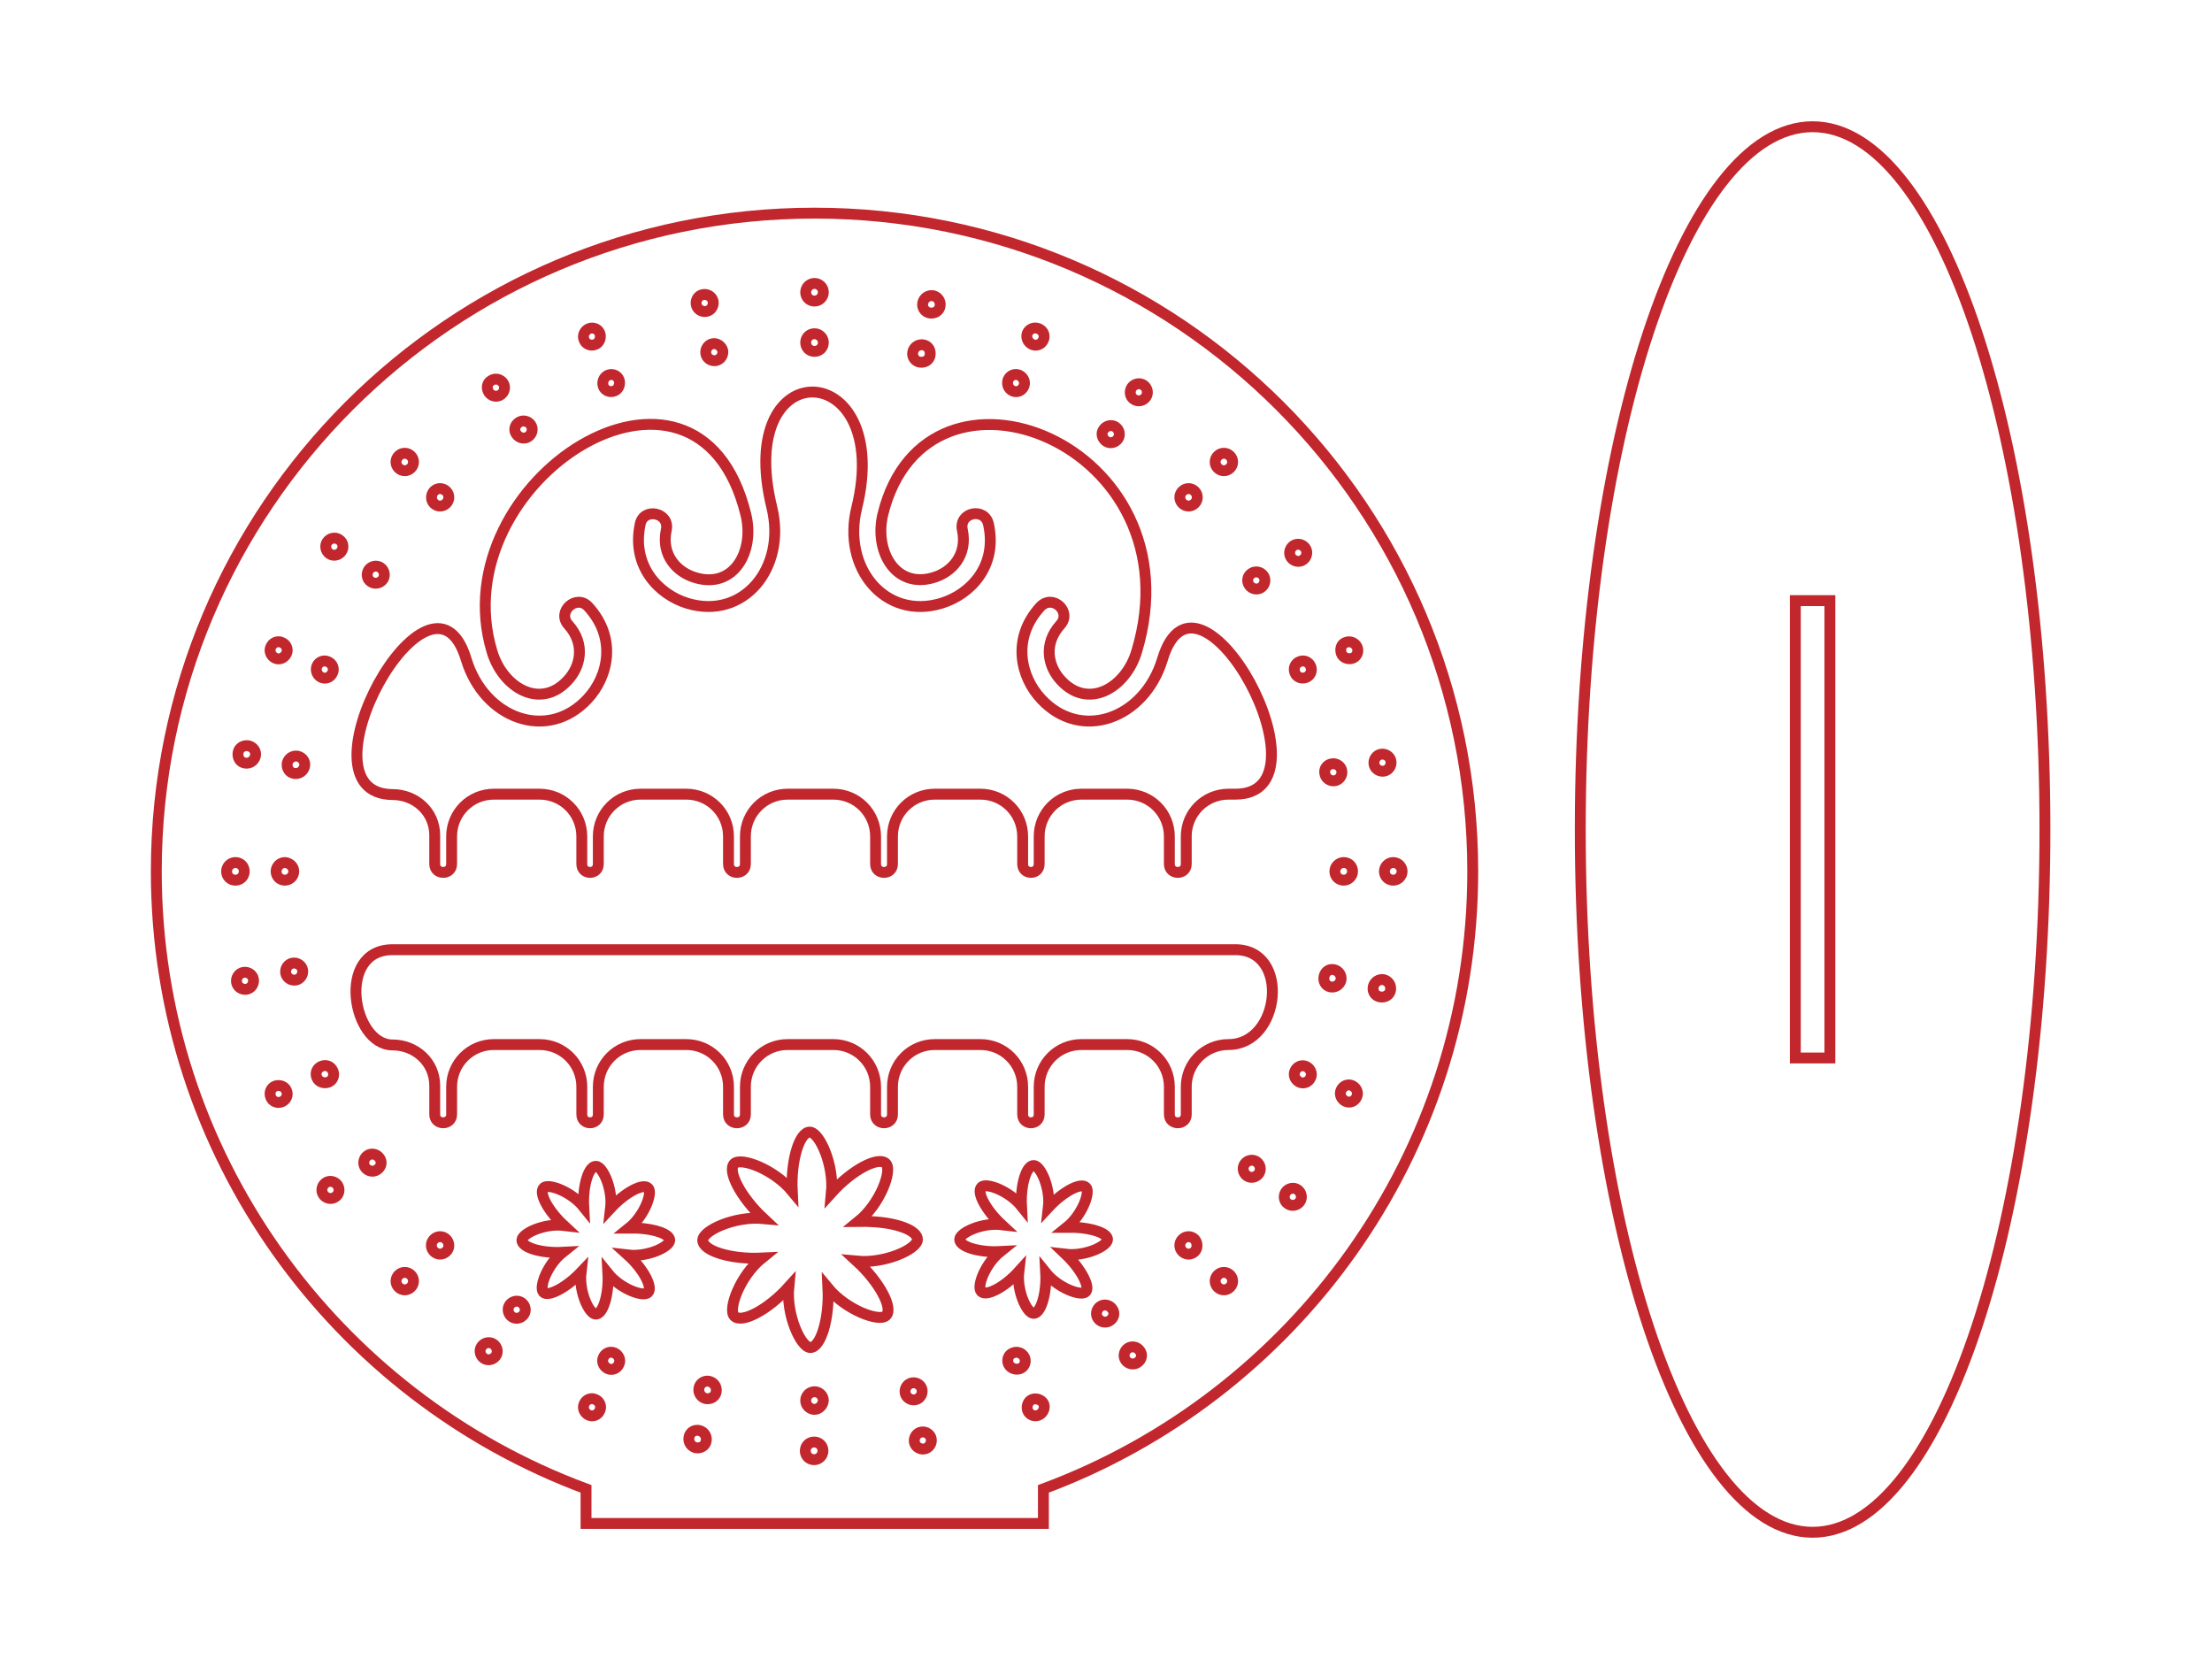 <?xml version="1.0" encoding="utf-8"?>
<!-- Generator: Adobe Illustrator 28.3.0, SVG Export Plug-In . SVG Version: 6.00 Build 0)  -->
<svg version="1.1" id="Слой_1" xmlns="http://www.w3.org/2000/svg" xmlns:xlink="http://www.w3.org/1999/xlink" x="0px" y="0px"
	 viewBox="0 0 576 432" style="enable-background:new 0 0 576 432;" xml:space="preserve">
<style type="text/css">
	.st0{fill:none;stroke:#C1272D;stroke-width:2.835;stroke-miterlimit:10;}
</style>
<path class="st0" d="M411.5,216c0,101.1,27.1,183,60.5,183s60.5-81.9,60.5-183S505.4,33,472,33S411.5,114.9,411.5,216z M476.5,156.4
	v119.1h-9V156.4H476.5z"/>
<path class="st0" d="M383.5,226.9c0-94.7-76.8-171.4-171.4-171.4c-94.7,0-171.4,76.8-171.4,171.4c0,73.7,46.6,136.6,111.9,160.8v9
	h119.1v-9C336.9,363.5,383.5,300.7,383.5,226.9z M341.3,280.6c-0.5,1.2-1.8,1.7-2.9,1.2s-1.7-1.8-1.2-2.9c0.5-1.2,1.8-1.7,2.9-1.2
	S341.8,279.5,341.3,280.6z M353.3,285.6c-0.5,1.2-1.8,1.7-2.9,1.2s-1.7-1.8-1.2-2.9c0.5-1.2,1.8-1.7,2.9-1.2
	S353.8,284.5,353.3,285.6z M347.6,226.9c0-1.2,1-2.3,2.3-2.3s2.3,1,2.3,2.3c0,1.2-1,2.3-2.3,2.3S347.6,228.2,347.6,226.9z
	 M365.1,226.9c0,1.2-1,2.3-2.3,2.3s-2.3-1-2.3-2.3c0-1.2,1-2.3,2.3-2.3S365.1,225.7,365.1,226.9z M359.6,196.4
	c1.2-0.2,2.4,0.6,2.6,1.8s-0.6,2.4-1.8,2.6s-2.4-0.6-2.6-1.8C357.6,197.8,358.4,196.6,359.6,196.4z M357.6,256.9
	c0.3-1.2,1.4-2,2.7-1.8c1.2,0.3,2,1.4,1.8,2.7s-1.4,2-2.7,1.8S357.3,258.2,357.6,256.9z M350.4,167.3c1.2-0.5,2.5,0.1,3,1.2
	c0.5,1.2-0.1,2.5-1.2,2.9s-2.5-0.1-2.9-1.2S349.2,167.7,350.4,167.3z M346.8,198.9c1.2-0.2,2.4,0.6,2.6,1.8c0.2,1.2-0.6,2.4-1.8,2.6
	c-1.2,0.2-2.4-0.6-2.6-1.8C344.7,200.3,345.5,199.1,346.8,198.9z M347.4,252.5c1.2,0.3,2,1.4,1.8,2.7c-0.3,1.2-1.4,2-2.7,1.8
	C343.6,256.4,344.5,251.9,347.4,252.5z M341.3,173.5c0.5,1.2-0.1,2.5-1.2,2.9c-1.2,0.5-2.5-0.1-2.9-1.2c-0.5-1.2,0.1-2.5,1.2-2.9
	C339.5,171.8,340.8,172.3,341.3,173.5z M336.8,142.1c1-0.7,2.4-0.4,3.1,0.6c0.7,1,0.4,2.4-0.6,3.1c-1,0.7-2.4,0.4-3.1-0.6
	C335.5,144.2,335.8,142.8,336.8,142.1z M334.8,310.4c0.7-1,2.1-1.3,3.1-0.6s1.3,2.1,0.6,3.1s-2.1,1.3-3.1,0.6
	C334.4,312.9,334.1,311.5,334.8,310.4z M82.5,173.5c0.5-1.2,1.8-1.7,2.9-1.2c1.2,0.5,1.7,1.8,1.2,2.9c-0.5,1.2-1.8,1.7-2.9,1.2
	S82.1,174.6,82.5,173.5z M70.5,168.5c0.5-1.2,1.8-1.7,2.9-1.2c1.2,0.5,1.7,1.8,1.2,2.9s-1.8,1.7-2.9,1.2S70,169.6,70.5,168.5z
	 M76.5,226.9c0,1.2-1,2.3-2.3,2.3s-2.3-1-2.3-2.3c0-1.2,1-2.3,2.3-2.3C75.5,224.7,76.5,225.7,76.5,226.9z M59,226.9
	c0-1.2,1-2.3,2.3-2.3s2.3,1,2.3,2.3s-1,2.3-2.3,2.3S59,228.2,59,226.9z M64.2,257.6c-1.2,0.2-2.4-0.6-2.6-1.8
	c-0.2-1.2,0.6-2.4,1.8-2.6c1.2-0.2,2.4,0.6,2.6,1.8C66.2,256.2,65.4,257.4,64.2,257.6z M66.5,196.9c-0.3,1.2-1.4,2-2.7,1.8
	s-2-1.4-1.8-2.7s1.4-2,2.7-1.8C66,194.5,66.8,195.7,66.5,196.9z M73.4,286.9c-1.2,0.5-2.5-0.1-2.9-1.2c-0.5-1.2,0.1-2.5,1.2-2.9
	s2.5,0.1,2.9,1.2C75.1,285.1,74.6,286.4,73.4,286.9z M77,255.2c-1.2,0.2-2.4-0.6-2.6-1.8c-0.2-1.2,0.6-2.4,1.8-2.6s2.4,0.6,2.6,1.8
	C79,253.8,78.2,255,77,255.2z M79.3,199.6c-0.3,1.2-1.4,2-2.7,1.8s-2-1.4-1.8-2.7c0.3-1.2,1.4-2,2.7-1.8
	C78.8,197.2,79.6,198.4,79.3,199.6z M82.5,280.6c-1.1-2.8,3-4.5,4.2-1.7c0.5,1.2-0.1,2.5-1.2,2.9S83,281.8,82.5,280.6z M87.3,311.7
	c-1,0.7-2.4,0.4-3.1-0.6c-0.7-1-0.4-2.4,0.6-3.1c1-0.7,2.4-0.4,3.1,0.6C88.6,309.7,88.3,311.1,87.3,311.7z M88.9,143.6
	c-0.7,1-2.1,1.3-3.1,0.6c-1-0.7-1.3-2.1-0.6-3.1c0.7-1,2.1-1.3,3.1-0.6C89.4,141.2,89.6,142.6,88.9,143.6z M325.9,149.3
	c1-0.7,2.4-0.4,3.1,0.6c0.7,1,0.4,2.4-0.6,3.1c-1,0.7-2.4,0.4-3.1-0.6C324.6,151.4,324.8,150,325.9,149.3z M317.1,118.7
	c0.9-0.9,2.3-0.9,3.2,0c0.9,0.9,0.9,2.3,0,3.2c-0.9,0.9-2.3,0.9-3.2,0S316.2,119.6,317.1,118.7z M307.9,127.9c0.9-0.9,2.3-0.9,3.2,0
	c0.9,0.9,0.9,2.3,0,3.2c-0.9,0.9-2.3,0.9-3.2,0S307,128.8,307.9,127.9z M294.7,100.9c0.7-1,2.1-1.3,3.1-0.6c1,0.7,1.3,2.1,0.6,3.1
	c-0.7,1-2.1,1.3-3.1,0.6C294.3,103.4,294,102,294.7,100.9z M287.4,111.8c0.7-1,2.1-1.3,3.1-0.6c1,0.7,1.3,2.1,0.6,3.1
	c-0.7,1-2.1,1.3-3.1,0.6S286.6,112.8,287.4,111.8z M267.5,86.8c0.5-1.2,1.8-1.7,3-1.2s1.7,1.8,1.2,2.9c-0.5,1.2-1.8,1.7-2.9,1.2
	S267.1,88,267.5,86.8z M262.5,98.9c0.5-1.2,1.8-1.7,2.9-1.2s1.7,1.8,1.2,2.9c-0.5,1.2-1.8,1.7-2.9,1.2S262.1,100.1,262.5,98.9z
	 M240.3,78.8c0.3-1.2,1.4-2,2.7-1.8c1.2,0.3,2,1.4,1.8,2.7s-1.4,2-2.7,1.8S240,80,240.3,78.8z M237.7,91.6c0.3-1.2,1.4-2,2.7-1.8
	s2,1.4,1.8,2.7s-1.4,2-2.7,1.8S237.4,92.8,237.7,91.6z M212.1,73.8c1.2,0,2.3,1,2.3,2.3c0,1.2-1,2.3-2.3,2.3s-2.3-1-2.3-2.3
	C209.8,74.9,210.8,73.8,212.1,73.8z M212.1,86.9c1.2,0,2.3,1,2.3,2.3s-1,2.3-2.3,2.3s-2.3-1-2.3-2.3S210.8,86.9,212.1,86.9z
	 M188.2,91.3c0.2,1.2-0.6,2.4-1.8,2.6c-1.2,0.2-2.4-0.6-2.6-1.8s0.6-2.4,1.8-2.6C186.7,89.3,187.9,90.1,188.2,91.3z M183.1,76.7
	c1.2-0.2,2.4,0.6,2.6,1.8s-0.6,2.4-1.8,2.6s-2.4-0.6-2.6-1.8S181.8,76.9,183.1,76.7z M158.3,97.7c1.2-0.5,2.5,0.1,2.9,1.2
	s-0.1,2.5-1.2,2.9c-1.2,0.5-2.5-0.1-2.9-1.2S157.2,98.2,158.3,97.7z M153.3,85.6c1.2-0.5,2.5,0.1,2.9,1.2s-0.1,2.5-1.2,2.9
	c-1.2,0.5-2.5-0.1-2.9-1.2C151.6,87.4,152.2,86.1,153.3,85.6z M135.1,110c1-0.7,2.4-0.4,3.1,0.6s0.4,2.4-0.6,3.1
	c-1,0.7-2.4,0.4-3.1-0.6C133.7,112.1,134,110.7,135.1,110z M127.9,99.1c1-0.7,2.4-0.4,3.1,0.6s0.4,2.4-0.6,3.1
	c-1,0.7-2.4,0.4-3.1-0.6C126.6,101.1,126.8,99.7,127.9,99.1z M113,127.9c0.9-0.9,2.3-0.9,3.2,0c0.9,0.9,0.9,2.3,0,3.2
	c-0.9,0.9-2.3,0.9-3.2,0S112.2,128.8,113,127.9z M103.8,118.7c0.9-0.9,2.3-0.9,3.2,0s0.9,2.3,0,3.2s-2.3,0.9-3.2,0
	S102.9,119.6,103.8,118.7z M96,148.4c0.7-1,2.1-1.3,3.1-0.6s1.3,2.1,0.6,3.1c-0.7,1-2.1,1.3-3.1,0.6C95.6,150.9,95.3,149.5,96,148.4
	z M121.4,171.7c4.7,15.5,21.2,21.5,31.6,10.3c5.4-5.8,7.7-15.8,0.2-24c-3.1-3.4-8.3,1.3-5.2,4.7c4.5,5,3.2,10.9-0.2,14.5
	c-7.1,7.7-16.9,1.9-19.7-7.6c-13.3-44.3,53.5-87,66.1-35.7c2.4,9.6-3.1,19.6-13.2,16.5c-4.7-1.4-8.9-5.8-7.5-12.4
	c1-4.5-5.9-6-6.8-1.5c-2.3,10.9,4.8,18.3,12.3,20.6c14.6,4.4,25.8-9.2,22-24.9c-10.1-41.2,31.7-39.1,22.1,0
	c-3.9,15.7,7.4,29.3,22,24.9c7.6-2.3,14.7-9.7,12.3-20.6c-1-4.5-7.8-3.1-6.8,1.5c1.4,6.6-2.8,11-7.5,12.4c-10,3-15.5-7-13.2-16.5
	c11.4-46.3,82.3-18.2,66.1,35.7c-2.8,9.5-12.6,15.3-19.7,7.6c-3.4-3.6-4.7-9.5-0.2-14.5c3.1-3.4-2-8.1-5.2-4.7
	c-7.5,8.2-5.2,18.2,0.2,24c10.4,11.2,26.9,5.2,31.6-10.3c9.2-30.7,45.2,35.1,19,35.1c-0.6,0-1.2,0-1.8,0c-6.1,0-11,4.9-11,11v7.2
	c0,2.9-4.4,2.9-4.4,0v-7.2c0-6.1-4.9-11-11-11h-11.9c-6.1,0-11,4.9-11,11v7.2c0,2.9-4.3,2.9-4.3,0v-7.2c0-6.1-4.9-11-11-11h-11.9
	c-6.1,0-11,4.9-11,11v7.2c0,2.9-4.4,2.9-4.4,0v-7.2c0-6.1-4.9-11-11-11h-11.9c-6.1,0-11,4.9-11,11v7.2c0,2.9-4.4,2.9-4.4,0v-7.2
	c0-6.1-4.9-11-11-11h-11.9c-6.1,0-11,4.9-11,11v7.2c0,2.9-4.3,2.9-4.3,0v-7.2c0-6.1-4.9-11-11-11h-11.9c-6.1,0-11,4.9-11,11v7.2
	c0,2.9-4.4,2.9-4.4,0v-7.5c0-6.1-5-10.6-11-10.6C76.2,206.7,112.3,141.4,121.4,171.7z M98.2,304.6c-1,0.7-2.4,0.4-3.1-0.6
	c-0.7-1-0.4-2.4,0.6-3.1c1-0.7,2.4-0.4,3.1,0.6C99.6,302.5,99.3,303.9,98.2,304.6z M107,335.2c-0.9,0.9-2.3,0.9-3.2,0
	s-0.9-2.3,0-3.2s2.3-0.9,3.2,0S107.9,334.3,107,335.2z M116.2,325.9c-0.9,0.9-2.3,0.9-3.2,0s-0.9-2.3,0-3.2s2.3-0.9,3.2,0
	C117.1,323.6,117.1,325.1,116.2,325.9z M129.1,353.1c-0.7,1-2.1,1.3-3.1,0.6s-1.3-2.1-0.6-3.1s2.1-1.3,3.1-0.6
	C129.5,350.7,129.8,352.1,129.1,353.1z M136.4,342.3c-0.7,1-2.1,1.3-3.1,0.6c-1-0.7-1.3-2.1-0.6-3.1s2.1-1.3,3.1-0.6
	S137.1,341.3,136.4,342.3z M141.5,336.5c-1.2-1.3,1-7.2,5-10.4c-5.6,0.3-10.7-1.3-10.6-3.2c0.1-1.7,5.8-4.4,10.9-3.8
	c-4.1-3.8-6.6-8.5-5.2-9.8c1.2-1.2,7.2,1,10.4,5c-0.3-5.6,1.3-10.7,3.2-10.6c1.7,0,4.4,5.8,3.8,10.9c3.8-4.1,8.5-6.6,9.8-5.2
	c1.2,1.2-1,7.2-5,10.4c0.6,0,1.3,0,2,0c4.8,0.2,8.7,1.6,8.6,3.2c-0.1,1.7-5.8,4.4-10.9,3.8c4.1,3.7,6.6,8.5,5.2,9.8
	c-1.2,1.2-7.2-1-10.4-5c0.3,5.5-1.3,10.7-3.2,10.6c-1.7-0.1-4.4-5.8-3.8-10.9C147.5,335.3,142.7,337.8,141.5,336.5z M191.2,303
	c1.8-1.7,10.4,1.5,15.1,7.2c-0.4-8.1,1.9-15.5,4.6-15.4c2.5,0.1,6.3,8.5,5.6,15.8c5.4-6,12.3-9.6,14.2-7.6
	c1.7,1.8-1.5,10.5-7.2,15.1c0.9,0,1.9-0.1,2.9,0c7,0.2,12.6,2.3,12.5,4.7c-0.1,2.5-8.5,6.3-15.8,5.6c6,5.5,9.6,12.4,7.6,14.2
	c-1.8,1.7-10.4-1.5-15.1-7.2c0.4,8.1-1.9,15.5-4.6,15.5c-2.5-0.1-6.3-8.5-5.6-15.8c-5.4,6-12.3,9.6-14.2,7.6
	c-1.7-1.8,1.5-10.5,7.2-15.1c-8.1,0.4-15.5-1.9-15.4-4.7c0.1-2.5,8.4-6.3,15.8-5.6C192.9,311.8,189.3,304.9,191.2,303z M238.3,364.5
	c-1.2,0.2-2.4-0.6-2.6-1.8s0.6-2.4,1.8-2.6c1.2-0.2,2.4,0.6,2.6,1.8C240.3,363.1,239.5,364.3,238.3,364.5z M242.5,374.7
	c0.2,1.2-0.6,2.4-1.8,2.6s-2.4-0.6-2.6-1.8s0.6-2.4,1.8-2.6C241.1,372.7,242.3,373.5,242.5,374.7z M212.1,367c-1.2,0-2.3-1-2.3-2.3
	c0-1.2,1-2.3,2.3-2.3c1.2,0,2.3,1,2.3,2.3C214.3,365.9,213.3,367,212.1,367z M214.3,377.8c0,1.2-1,2.3-2.3,2.3s-2.3-1-2.3-2.3
	s1-2.3,2.3-2.3C213.3,375.5,214.3,376.5,214.3,377.8z M184.7,359.7c1.2,0.3,2,1.4,1.8,2.7s-1.4,2-2.7,1.8c-1.2-0.3-2-1.4-1.8-2.7
	S183.5,359.4,184.7,359.7z M182.1,372.5c1.2,0.3,2,1.4,1.8,2.7s-1.4,2-2.7,1.8c-1.2-0.3-2-1.4-1.8-2.7S180.8,372.2,182.1,372.5z
	 M263.8,352.3c1.2-0.5,2.5,0.1,3,1.2c0.5,1.2-0.1,2.5-1.2,2.9s-2.5-0.1-3-1.2C262.1,354.1,262.6,352.7,263.8,352.3z M157.1,353.5
	c0.5-1.2,1.8-1.7,2.9-1.2s1.7,1.8,1.2,2.9c-0.5,1.2-1.8,1.7-2.9,1.2C157.2,355.9,156.6,354.6,157.1,353.5z M152.1,365.6
	c0.5-1.2,1.8-1.7,2.9-1.2c1.2,0.5,1.7,1.8,1.2,2.9c-0.5,1.2-1.8,1.7-2.9,1.2S151.6,366.7,152.1,365.6z M270.5,368.5
	c-1.2,0.5-2.5-0.1-2.9-1.2s0.1-2.5,1.2-2.9s2.5,0.1,3,1.2C272.2,366.7,271.6,368,270.5,368.5z M282.7,336.4c-1.2,1.2-7.2-1-10.4-5
	c0.3,5.5-1.3,10.7-3.2,10.6c-1.7-0.1-4.4-5.8-3.8-10.9c-3.7,4.1-8.5,6.6-9.8,5.2c-1.2-1.3,1-7.2,5-10.4c-5.6,0.3-10.7-1.3-10.6-3.2
	c0.1-1.7,5.8-4.4,10.9-3.8c-4.1-3.8-6.6-8.5-5.2-9.8c1.2-1.2,7.2,1,10.4,5c-0.3-5.6,1.3-10.7,3.2-10.6c1.7,0,4.4,5.8,3.8,10.9
	c3.8-4.1,8.5-6.6,9.8-5.2c1.2,1.2-1,7.2-5,10.4c0.6,0,1.3,0,2,0c4.8,0.2,8.7,1.6,8.6,3.2c-0.1,1.7-5.8,4.4-10.9,3.8
	C281.5,330.4,284,335.2,282.7,336.4z M289,343.9c-1,0.7-2.4,0.4-3.1-0.6c-0.7-1-0.4-2.4,0.6-3.1s2.4-0.4,3.1,0.6
	C290.4,341.8,290.1,343.2,289,343.9z M296.2,354.8c-1,0.7-2.4,0.4-3.1-0.6c-0.7-1-0.4-2.4,0.6-3.1c1-0.7,2.4-0.4,3.1,0.6
	C297.6,352.7,297.3,354.1,296.2,354.8z M311.1,325.9c-0.9,0.9-2.3,0.9-3.2,0s-0.9-2.3,0-3.2s2.3-0.9,3.2,0
	C311.9,323.6,311.9,325.1,311.1,325.9z M320.3,335.2c-0.9,0.9-2.3,0.9-3.2,0c-0.9-0.9-0.9-2.3,0-3.2c0.9-0.9,2.3-0.9,3.2,0
	C321.2,332.9,321.2,334.3,320.3,335.2z M327.8,305.6c-0.7,1-2.1,1.3-3.1,0.6c-1-0.7-1.3-2.1-0.6-3.1c0.7-1,2.1-1.3,3.1-0.6
	S328.5,304.6,327.8,305.6z M319.9,272c-6.1,0-11,4.9-11,11v7.2c0,2.9-4.4,2.9-4.4,0v-7.2c0-6.1-4.9-11-11-11h-11.9
	c-6.1,0-11,4.9-11,11v7.2c0,2.9-4.3,2.9-4.3,0v-7.2c0-6.1-4.9-11-11-11h-11.9c-6.1,0-11,4.9-11,11v7.2c0,2.9-4.4,2.9-4.4,0v-7.2
	c0-6.1-4.9-11-11-11h-11.9c-6.1,0-11,4.9-11,11v7.2c0,2.9-4.4,2.9-4.4,0v-7.2c0-6.1-4.9-11-11-11h-11.9c-6.1,0-11,4.9-11,11v7.2
	c0,2.9-4.3,2.9-4.3,0v-7.2c0-6.1-4.9-11-11-11h-11.9c-6.1,0-11,4.9-11,11v7.2c0,2.9-4.4,2.9-4.4,0v-7.5c0-6.1-5-10.6-11-10.6
	c-10.5,0-14.7-24.8,0-24.8h219.3C336.1,247.1,333.5,272,319.9,272z"/>
</svg>
